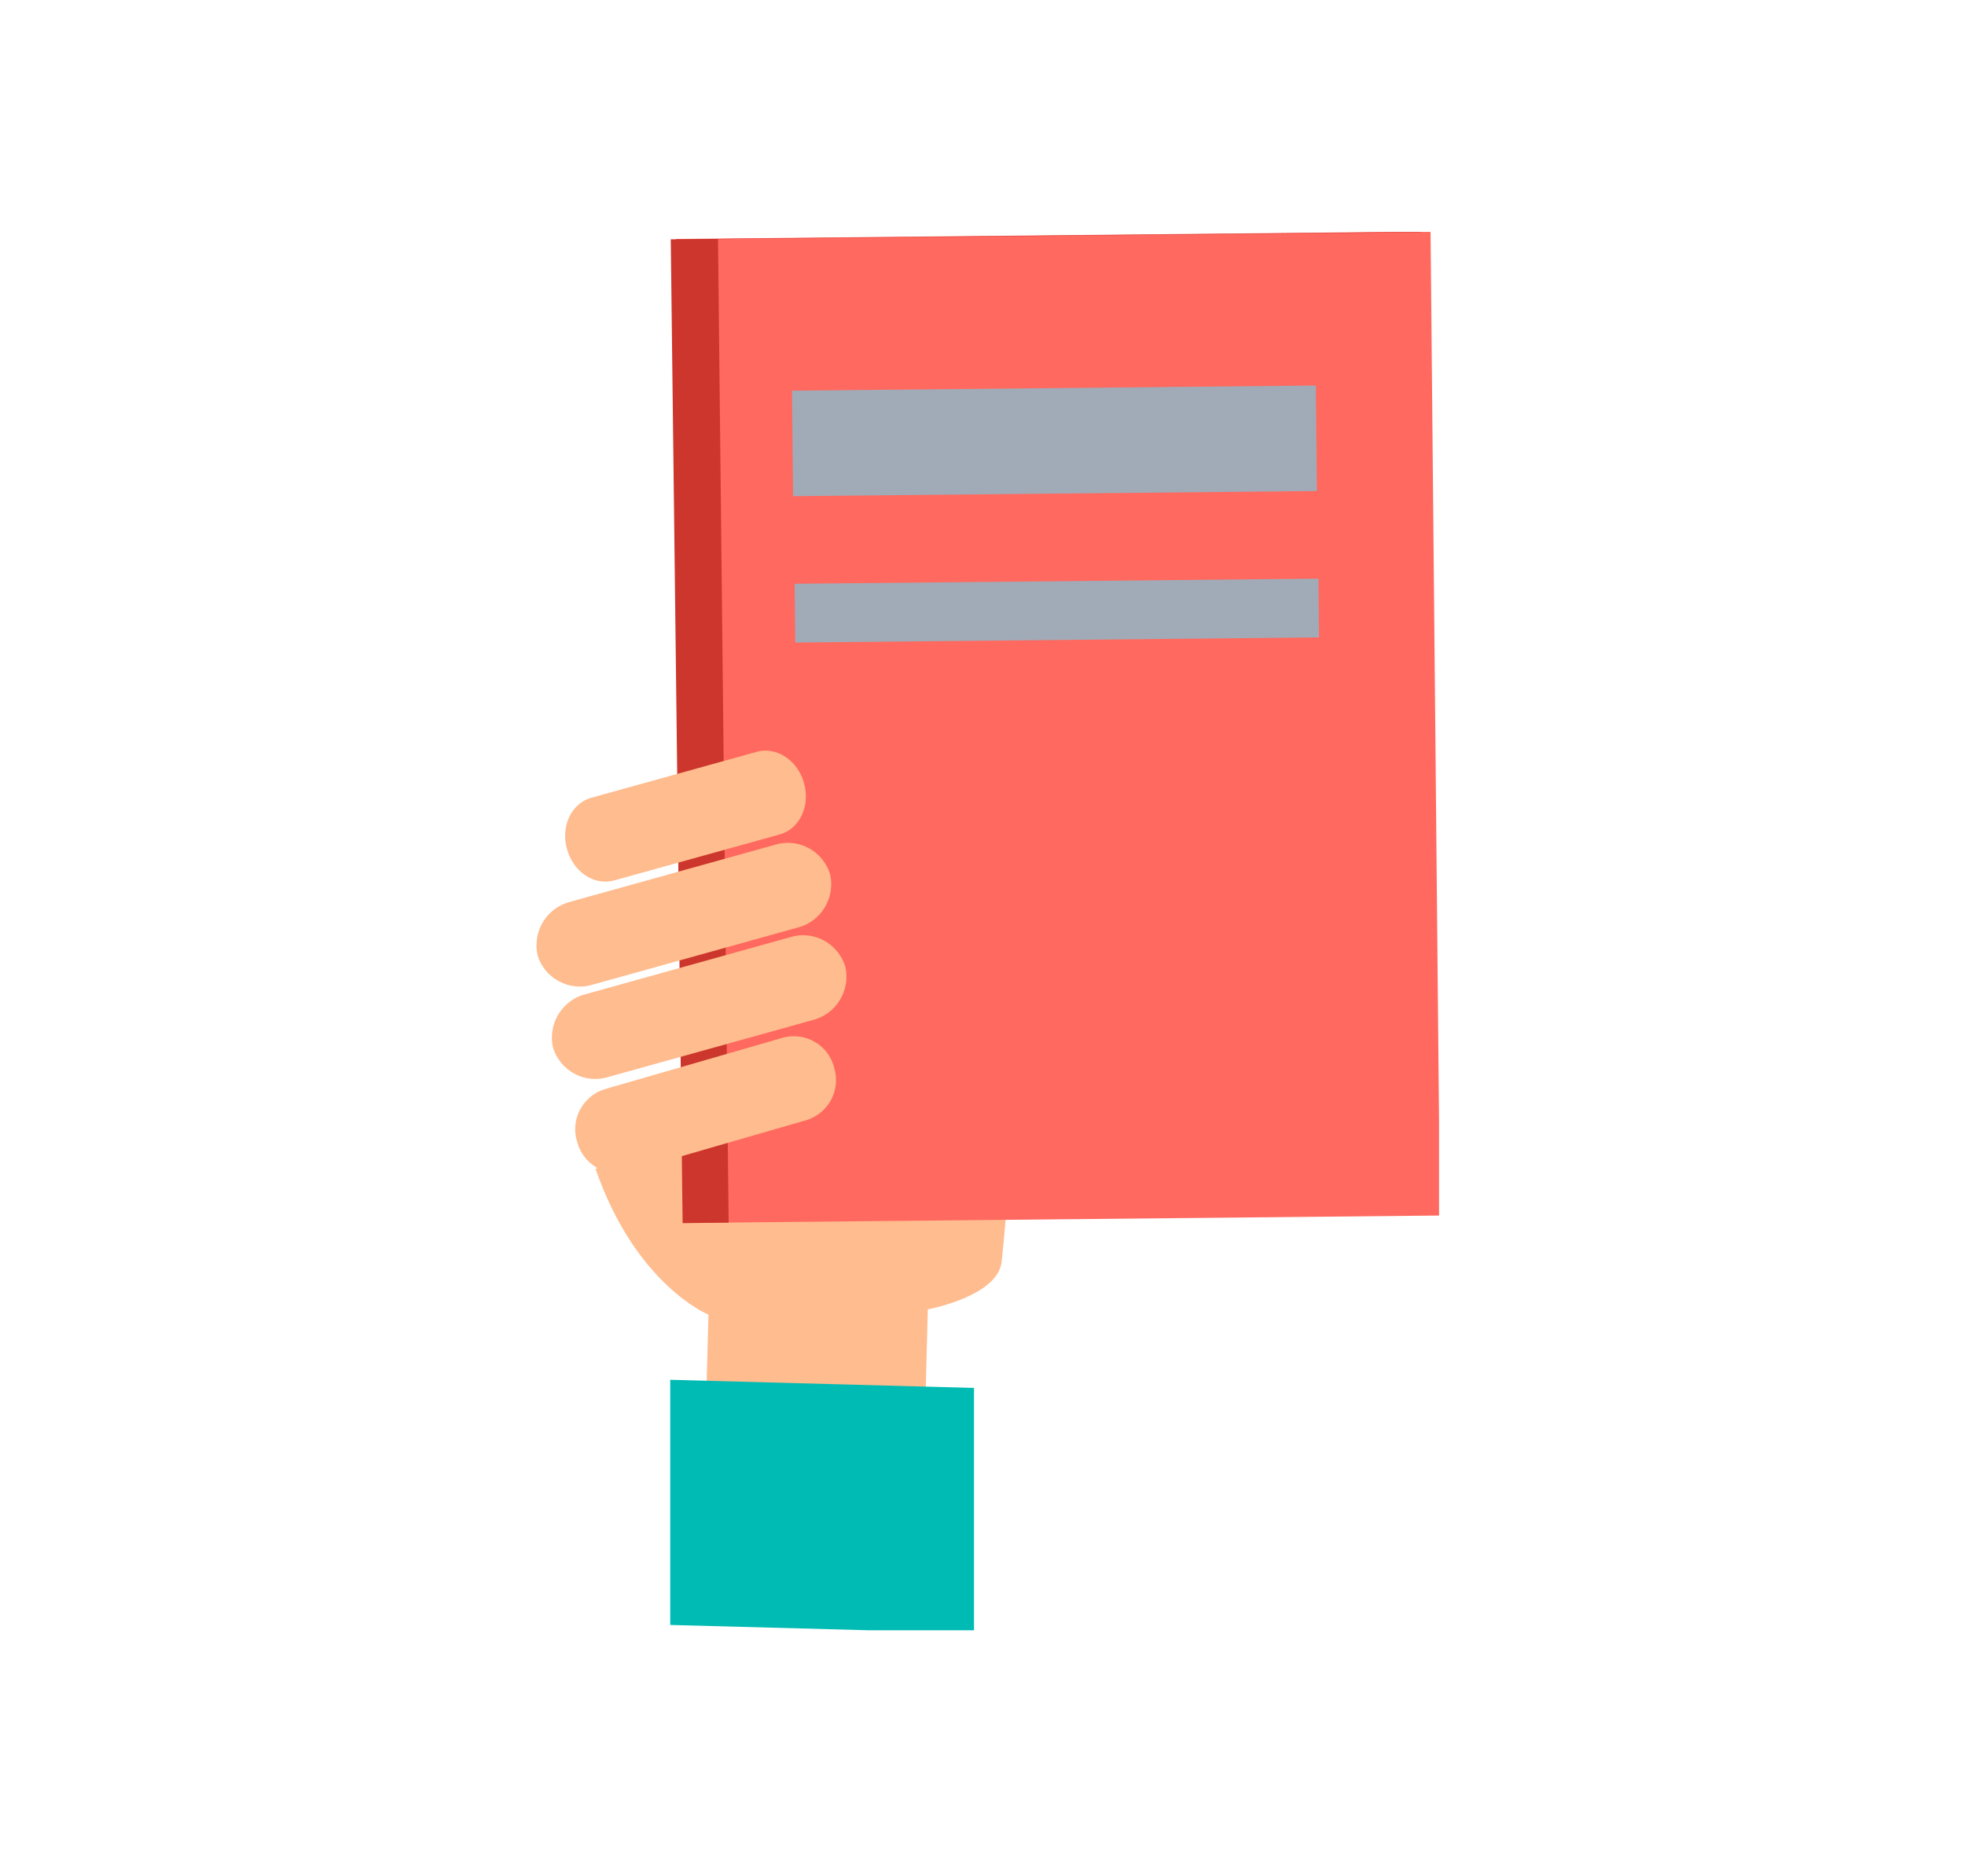 <?xml version="1.0" encoding="utf-8"?>
<!-- Generator: Adobe Illustrator 26.2.1, SVG Export Plug-In . SVG Version: 6.00 Build 0)  -->
<svg version="1.1" id="Layer_1" xmlns="http://www.w3.org/2000/svg" xmlns:xlink="http://www.w3.org/1999/xlink" x="0px" y="0px"
	 viewBox="0 0 111 106" style="enable-background:new 0 0 111 106;" xml:space="preserve">
<style type="text/css">
	.st0{clip-path:url(#SVGID_00000005976650857984216140000017118016308923990670_);}
	.st1{fill:#FFBC8E;}
	.st2{fill:#00BBB3;}
	.st3{fill:#FF695F;}
	.st4{fill:#CC362C;}
	.st5{fill:#A1ABB7;}
</style>
<g>
	<g>
		<defs>
			<rect id="SVGID_1_" x="30.29" y="13.1" width="51" height="79"/>
		</defs>
		<clipPath id="SVGID_00000140007890975801460280000017867665418277633951_">
			<use xlink:href="#SVGID_1_"  style="overflow:visible;"/>
		</clipPath>
		<g style="clip-path:url(#SVGID_00000140007890975801460280000017867665418277633951_);">
			<path class="st1" d="M51.97,69.56c0,0.97,1,1.79,2.28,1.84c1.29,0.03,2.35-0.73,2.38-1.7l0.39-14.85c0.03-0.97-1-1.79-2.28-1.84
				c-1.29-0.03-2.35,0.73-2.38,1.7L51.97,69.56z"/>
			<path class="st1" d="M56.93,57.97c0.25,4.44,0.13,8.9-0.35,13.32c-0.23,1.96-4.17,2.68-4.17,2.68l-0.16,6.21l-12.38-0.33
				l0.15-5.58c0,0-4.1-1.66-6.38-8.24"/>
			<path class="st2" d="M37.86,77.95v13.85l17.16,0.46l0-13.85L37.86,77.95z"/>
			<path class="st3" d="M80.81,13.08L38.17,13.5l0.54,55.59l42.63-0.42L80.81,13.08z"/>
			<path class="st4" d="M40.56,13.51l39.69-0.39V13.1l-42.36,0.42l0.67,55.58l2.6-0.03L40.56,13.51z"/>
			<path class="st5" d="M44.8,28.03l29.59-0.29l-0.06-5.96l-29.59,0.29L44.8,28.03z"/>
			<path class="st5" d="M74.48,32.69l-29.59,0.29l0.03,3.32l29.59-0.29L74.48,32.69z"/>
			<path class="st1" d="M32.6,64.5c0.08,0.3,0.21,0.58,0.4,0.83c0.18,0.25,0.42,0.46,0.68,0.62c0.26,0.16,0.56,0.26,0.86,0.3
				c0.3,0.04,0.61,0.03,0.91-0.05l10.14-2.93c0.59-0.19,1.08-0.61,1.37-1.16c0.29-0.56,0.34-1.2,0.16-1.8
				c-0.16-0.61-0.54-1.13-1.08-1.44c-0.53-0.32-1.17-0.41-1.77-0.26l-10.14,2.93c-0.59,0.19-1.08,0.61-1.37,1.16
				C32.47,63.25,32.41,63.9,32.6,64.5z"/>
			<path class="st1" d="M31.24,59.19c0.2,0.64,0.64,1.17,1.23,1.48c0.59,0.31,1.27,0.37,1.9,0.17l11.53-3.21
				c0.64-0.16,1.2-0.56,1.54-1.13c0.35-0.57,0.46-1.25,0.31-1.9c-0.2-0.64-0.64-1.17-1.23-1.48c-0.59-0.31-1.27-0.37-1.9-0.17
				L33.1,56.16c-0.64,0.15-1.2,0.56-1.55,1.13C31.2,57.86,31.09,58.54,31.24,59.19z"/>
			<path class="st1" d="M30.37,53.98c0.2,0.64,0.64,1.17,1.23,1.47c0.59,0.31,1.27,0.37,1.9,0.17l11.53-3.21
				c0.64-0.15,1.2-0.56,1.55-1.13c0.35-0.57,0.46-1.25,0.31-1.9c-0.2-0.64-0.64-1.17-1.23-1.48c-0.59-0.31-1.27-0.37-1.9-0.17
				l-11.53,3.21c-0.64,0.16-1.2,0.56-1.55,1.13C30.33,52.65,30.22,53.33,30.37,53.98L30.37,53.98z"/>
			<path class="st1" d="M32.03,47.97c0.35,1.29,1.54,2.08,2.66,1.77l9.36-2.6c1.12-0.31,1.73-1.61,1.37-2.89
				c-0.35-1.29-1.54-2.08-2.66-1.78l-9.36,2.6C32.28,45.38,31.66,46.68,32.03,47.97z"/>
		</g>
	</g>
</g>
</svg>
